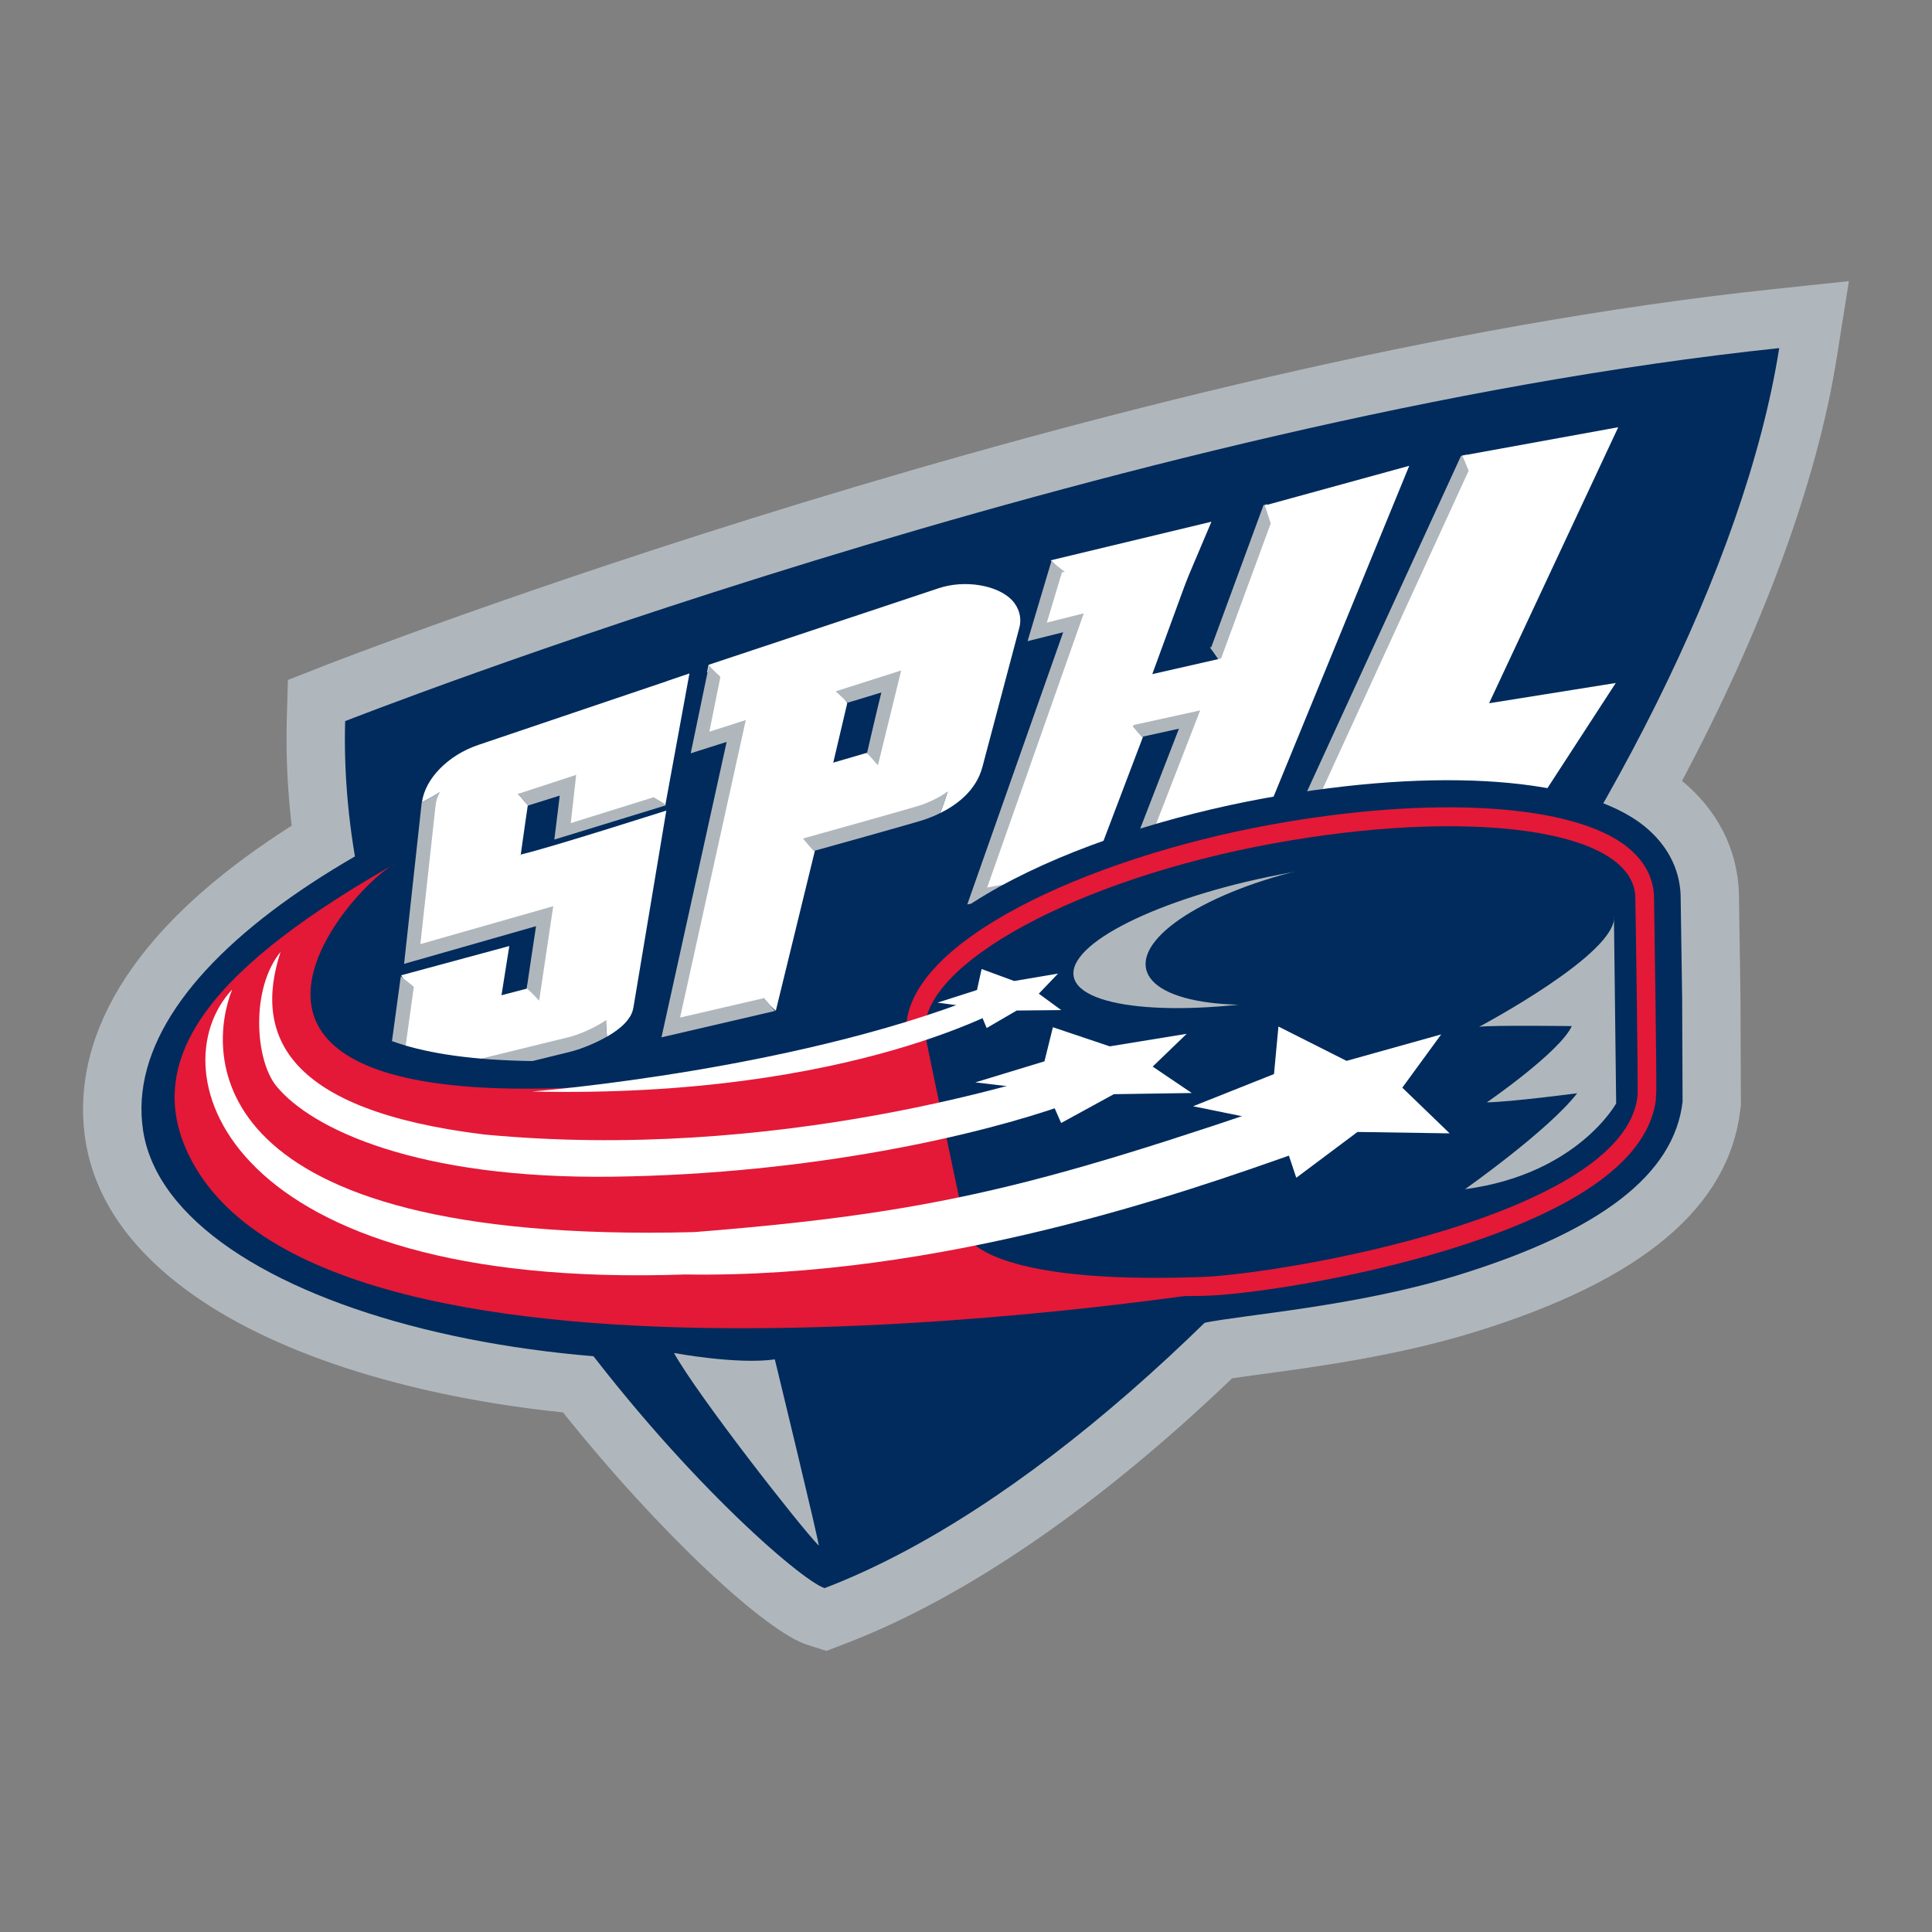 <?xml version="1.0" encoding="UTF-8"?>
<svg id="Layer_1" data-name="Layer 1" xmlns="http://www.w3.org/2000/svg" viewBox="0 0 575.99 575.99">
  <rect x="0" y="0" width="575.99" height="575.99" fill="#808080" stroke="none"/>
  <defs>
    <style>
      .cls-1 {
        fill: #b0b7bc;
      }

      .cls-2 {
        fill: #fff;
      }

      .cls-3 {
        fill: #002b5c;
      }

      .cls-4 {
        fill: #e31937;
      }
    </style>
  </defs>
  <path class="cls-1" d="M48.17,344.02c7.62-.78,15.15-1.7,22.55-2.89.76-6.45,2.09-13,4.07-19.65-9.27,7.14-18.18,14.62-26.62,22.55Z"/>
  <path class="cls-1" d="M551.22,83.82l-11.29,1.19-11.28,1.2c-197.51,20.82-429.69,111.37-432.01,112.27l-10.8,4.24-.34,11.78c-.29,10.69.25,21.27,1.46,31.66-2.38,1.51-4.71,3.04-6.97,4.59-50.97,34.69-57.79,67.53-54.55,88.96,2.7,17.75,13.7,33.46,32.73,46.74,26.02,18.15,65.85,30.08,109.68,34.63,29.17,36.47,60.58,65.43,72.86,69.3l5.67,1.81,5.6-2.15c36.12-13.82,75.96-41.39,115.35-79.12,2.59-.39,5.61-.8,8.91-1.25,16.15-2.17,40.53-5.47,63.45-12.56,49.92-15.42,75.84-37.19,79.2-66.59l.12-1.06-.12-32.12c0-.09-.47-31.14-.47-31.14v-.26c-.56-12.99-6.44-24.44-16.96-33.12,23.98-45.18,40.26-89.02,46.13-126.19l3.62-22.8Z"/>
  <path class="cls-3" d="M530.44,103.78c-197.43,20.82-427.54,111.21-427.54,111.21-3.69,132.05,129,254.07,142.95,258.48,116.97-44.78,264.11-240.25,284.59-369.68Z"/>
  <path class="cls-3" d="M438.19,253.25c10.42,48.37-46.8,120.25-153.99,144.16-107.21,23.91-233.45-7.04-241.55-60.42-7.4-48.92,71.96-99.25,182.58-128.01,106.33-27.66,202.55-4.07,212.96,44.27Z"/>
  <path class="cls-2" d="M198.93,203.04l-56.34,19.05c-9.02,3.06-15.85,10.06-16.8,17.09,2.64-1.28,5.12-2.96,7.86-4.3,4.79-2.35,10.18-1.76,14.77-2.22,15.67-2.12,33.66-18.3,43.82-1.96.9.11-14.39-5.37-13.69-3.4-4.21-6.72-2.56-.02,5.57,8.6l14.23,4.17,7.2-39.3-6.63,2.25Z"/>
  <path class="cls-1" d="M198.53,241.7s.06.04.1.07l.02-.11s-.05.01-.11.04Z"/>
  <path class="cls-2" d="M148.52,236.45c-7.72,5.1-2.6,14.3,1.16,21.81,2.13-1.26,4.07-2.38,5.91-3.57-.11.04-.24.07-.34.09.79-5.81,2.09-14.58,2.09-14.58l.14-.05c-1.05-1.09-2.01-2.45-3.38-3.79-1.13-1.13-4.47.07-5.58.09Z"/>
  <path class="cls-2" d="M141.71,294.54c-3.26,5.75-3.18,10.29,3.56,12.45,6.73,1.02,13.38-1.39,15.54-5.97,2.21-3.1-1.15-5.07-3.59-7.41-.06.42-.12.81-.17,1.14-2.07.54-4,1.05-7.54,1.96.63-3.99,2.33-14.67,2.33-14.67l-32.23,8.72,5.67,9.32c4.04,5.88,9.92-9.16,16.43-5.54Z"/>
  <path class="cls-1" d="M180.37,276.12c-2.96-15.55-21.23-14.67-33.22-13.1.11-.95-1.59-2.07-.61-2.93,1.1-.64,2.13-1.27,3.13-1.83-3.75-7.51-8.88-16.71-1.16-21.81,1.11-.02,4.45-1.22,5.58-.09,1.38,1.35,2.34,2.7,3.38,3.79l9.41-2.96-1.61,13.11,33.27-10.21c-.65-1.05-6.05-3.23-7.38-5.37-.71-1.98,1.97-3.91,1.06-4.01-10.17-16.34-28.16-.16-43.82,1.96-4.58.46-9.98-.13-14.77,2.22-2.74,1.33-5.22,3.02-7.86,4.3-.03.13-.06.27-.08.38,0-.01-4.52,41.4-4.52,41.4l-.7,6.39s30.52-8.71,39.34-11.24c-.91,6.06-2.21,14.6-2.77,18.5,2.44,2.34,7.55,6.77,5.36,9.86-2.15,4.58-10.41,3.51-17.14,2.49-6.75-2.15-12.57,2.25-9.3-3.48-6.53-3.64-10.55-7.87-16.47-12.41l-4.92,36.09,55.9-13.72c1.47-.36,6.21-1.93,10.49-4.41-1.26-10.8,1.79-21.58-.6-32.93Z"/>
  <path class="cls-2" d="M198.63,241.77s-.07-.05-.1-.07c-2.03.6-33.28,10.64-42.94,12.99-4.87,3.18-10.18-2.98-13.01-1.3-.99.85,4.69,8.68,4.58,9.63,11.98-1.57,30.25-2.45,33.22,13.1,2.39,11.35-.65,22.13.6,32.93,3.88-2.24,7.38-5.2,7.84-8.67v.13s9.81-58.73,9.81-58.73Z"/>
  <path class="cls-2" d="M194.84,237.69l-24.67,7.69,1.61-14.37-18.3,5.98-3.26,23.87,43.19-13.07-8.71,51.99c-.43,3.18-9.71,8.1-15.14,9.42l-49.97,12.26,3.78-27.2,23.33-6.32-2.33,14.61,16.38-4.28,4.19-28.11-39.61,11.3,4.54-41.41c.5-4.85,5.88-11.03,13.99-13.79l56.33-19.06-5.35,30.5Z"/>
  <path class="cls-2" d="M301.71,178.93c-4.33-4.54-14.14-6.15-21.86-3.56-.02,0-68.61,22.84-68.61,22.84l-.41,2.06c1.36,1.71,3.02,3.17,5.06,4.25,11.31,5.17,22.87-1.37,32.43-6.2,12.45-6.45,32.7-9.09,35.36,1,3.94,14.16,2.06,29.08-3.38,43.09,4.9-2.42,10.77-6.71,12.61-13.84,0,.02,10.97-41.37,10.97-41.37.79-2.95-.01-5.96-2.17-8.26Z"/>
  <path class="cls-2" d="M231.3,301.32c1.38-5.59,9.22-37.74,11.63-47.63-3.82-5.02-11.04-13.31-13.21-17.55-13.14,18.13-14.09,51.92,1.58,65.19Z"/>
  <path class="cls-1" d="M283.68,199.32c-2.66-10.09-22.91-7.45-35.36-1-9.55,4.83-18.86,12.08-30.18,6.9-.89-1.36-5.41-5.14-6.77-6.86l-5.44,26.22s8.86-2.83,10.71-3.4c-2.79,12.61-19.43,88.08-19.43,88.08l33.83-7.86s-6.07-6.73-5.91-7.36c-7.96-18.65-9.9-34.01,3.24-52.16,2.15,4.26.61-4.61,3.12-.26.35-1.45,11.06,12.61,11.19,12.06,6.31-1.74,23.5-6.55,31.19-8.79,1.31-.37,3.73-1.14,6.43-2.49,5.45-14.01,7.32-28.93,3.38-43.09ZM259.7,239.76c-7.76,5.02-20.26,2.64-25.69-6.78-1.42-4.09-.95-8.94,1.32-13.56,3.53-8.38,1.81-23,17.45-9.94,1.93-.62,6.97-2.07,9.98-3.03-1.61,6.45-3.47,14.68-4.3,18.17,4.82,5.55,8.49,10.62,1.23,15.15Z"/>
  <path class="cls-2" d="M265.26,231.91c-.11.36-6.84-7.72-6.92-7.44-2.11.61-5.34,1.57-9.92,2.9,1.65-6.96,3.48-14.78,4.16-17.69.76-.25-8.95-7.97-7.85-8.34-7.82-12.41-5.86,9.68-9.39,18.06-2.27,4.62-2.74,9.48-1.32,13.56,5.43,9.42,17.93,11.8,25.69,6.78,7.26-4.53,10.37-2.31,5.55-7.85Z"/>
  <path class="cls-2" d="M288.88,227.36c-1.92,7.43-10.35,11.6-16.11,13.2-9.52,2.78-33.5,9.45-33.5,9.45l-11.61,47.58-24.9,5.77,19.59-88.7-10.86,3.48,3.3-16.42,66.27-22.06c8.46-2.84,20.35.54,18.8,6.32l-10.99,41.39ZM249.12,206.1l-6.49,27.63,19.12-5.61,6.92-28.24-19.55,6.23Z"/>
  <path class="cls-1" d="M439.82,168.3c4.22-11.8,1.95-22.58-2.55-32.76l-1.7.38-53.33,116.23,72.67-11.25.23-.34c-7.57-9.14-15.37-18.17-23.38-27.15-11.42-13.34,2.25-30.11,8.05-45.11Z"/>
  <path class="cls-2" d="M443.94,209.67c5.37-11.52,38.51-82.3,38.51-82.3l-46.49,8.46c4.5,10.21,8.07,20.67,3.86,32.46-5.8,15-19.47,31.77-8.05,45.11,8.01,8.98,17.03,20.1,24.59,29.23l25.35-39.01s-28.5,4.54-37.76,6.04Z"/>
  <path class="cls-2" d="M437.21,214.76l35.76-5.72-20.24,28.16-63.86,9.91,49.43-107.74,38.26-8.58-39.36,83.97Z"/>
  <path class="cls-1" d="M324.99,206.45c4.37-1.26,10.99,8.49,15.6,13.32.04.02.07.06.1.1.04-.1.09-.23.12-.28,1.97-.44,5.75-1.27,10.67-2.34-3.82,9.87-17.19,44.34-17.19,44.34l38.19-6.51.58-1.39c-.44-2.36-.81-4.75-1.1-7.17-3.93-28.17,16.52-52.89,9.87-79.61-.96-5.55-2.27-11.15-4.01-16.64l-1.12.31s-14.22,38.69-15.57,42.34c-.13.03-.27.08-.43.09,3.35,4.56,7.74,10.34,1.81,12.61-17.66,5.94-29.57-10.94-26.88-28.87-8.81-.94-15.94-4.64-22.17-9.46l-7.11,23.86s8.81-2.2,10.62-2.66c-4.11,11.67-28.59,81.14-28.59,81.14l30.02-5.22c-3.36-5.4-5.14-11.43-5.28-18.07.58-13.8.27-35.03,11.85-39.88Z"/>
  <path class="cls-2" d="M340.69,219.87s-.07-.07-.1-.1c-4.61-4.83-9.72-13.19-14.12-11.91-11.6,4.83-12.76,24.67-13.34,38.47.14,6.65,1.92,12.67,5.28,18.07l5.75-1.01s14.6-38.42,16.53-43.53Z"/>
  <path class="cls-2" d="M371.96,246.51c.3,2.41.67,4.81,1.1,7.17l47.08-114.81-43.04,11.82c1.73,5.48,3.77,10.67,4.73,16.22,6.65,26.72-13.8,51.44-9.87,79.61Z"/>
  <path class="cls-2" d="M311.29,263.54c.29,2.42.67,4.81,1.1,7.17l48.78-115.17-47.93,11.51c10.55,9.59,10.85,2.95,11.99,9.59,6.65,26.72-17.87,58.73-13.94,86.9Z"/>
  <path class="cls-2" d="M369.71,251.52l-29.25,4.97,17.35-44.7-19.88,4.36-16.62,43.72-26.99,4.7,28.79-81.72-11.01,2.76,4.51-14.97,42.14-11.22-15.22,41.56,20.52-4.67,15.6-42.44,33.85-9.11-43.8,106.75Z"/>
  <path class="cls-1" d="M244.08,460.78c-5.65-5.77-36.08-44.72-43.14-57.41,0,0,18.9,3.52,30.06,1.9,0,0,13.61,56.06,13.08,55.51Z"/>
  <path class="cls-3" d="M352.4,286.88c-343.01,81.09-247.25-29.99-230.88-37.58-45.73,25.96-77.33,54.98-58.92,91.68,38.05,75.85,295.91,34.32,295.91,34.32,0,0,26.59-3.06,69.08-17,0,0-95.45-66.62-75.19-71.42Z"/>
  <path class="cls-3" d="M377.07,237.96h0c-56.38,10.31-116.37,36.72-114.86,70.32.01.71.07,1.81,7.99,62.38l.63,4.85-10.67,28.97c4.12,3.95,40.87,1.71,98.34-10.02,12.54-2.56,45.84-4.94,76.14-14.29,42.6-13.15,64.49-30.08,66.99-51.71l-.13-31.05s-.46-30.7-.46-30.7c-.35-7.88-4.08-14.93-10.76-20.36-18.02-14.64-61.4-17.83-113.22-8.38Z"/>
  <path class="cls-4" d="M345.9,295.16c-343.02,81.09-243.93-30.4-227.56-37.99-52.59,29.85-79.19,58.28-60.12,90.79,46.73,79.62,309.72,36.24,309.72,36.24-5.81,1.1,39.48-9.25,57.59-17.12,0,0-99.89-67.12-79.63-71.92Z"/>
  <path class="cls-4" d="M378.48,245.93h0c-53.42,9.77-109.53,34.81-108.33,61.98.04.97,2.72,21.73,7.94,61.68l.26,2,1.45,1.37c1.56,1.49,17.01,14.52,78.58,13.39,12.32-.22,44.38-4.82,73.94-13.94,38.7-11.96,59.36-27.07,61.41-44.92l-.11.12c.17-1.09.19-2.27.18-3.29l-.03-6.67-.22-20.16c-.15-11.35-.32-23.59-.41-28.37-.02-1.17-.03-1.89-.03-2.05-.24-5.49-2.94-10.47-7.79-14.41-16.01-13.01-57.96-15.67-106.83-6.73Z"/>
  <path class="cls-3" d="M487.54,267.32c-.89-20.38-49.88-26.48-108.08-15.84-58.21,10.65-104.66,35.8-103.77,56.19.06,1.2,12.66,60.86,12.66,60.86,0,0,5.08,14.57,69.92,12.18,24.04-.89,125.83-18.16,129.92-53.87.26-.06-.6-58.15-.66-59.53Z"/>
  <polygon class="cls-2" points="353.79 308.21 343.65 317.99 355.3 325.86 332.07 326.21 316.36 334.8 312.15 325.24 290.78 322.69 311.39 316.41 313.9 306.25 330.85 311.95 353.79 308.21"/>
  <polygon class="cls-2" points="429.66 308.39 418.07 324.27 432.19 337.89 404.71 337.47 386.46 351.13 381.08 334.98 355.69 329.81 379.82 320.21 381.14 306.04 401.44 316.28 429.66 308.39"/>
  <path class="cls-2" d="M82.42,323.84c-6.45-7.9-7.7-29.16,1.23-40.05-8.21,25.04,1.86,47.26,60.72,54.44,86.27,8.23,163.84-15.8,184.11-23.24-5.26,6.19,9.7,7.03-10.87,14.34-24.97,8.86-74.95,20.68-134.88,21.48-58.34.77-89.86-14.22-100.31-26.98Z"/>
  <path class="cls-2" d="M69.22,295.01c-7.39,18.44-10.93,76.12,137.68,72.32,78.23-6.15,108.08-15.36,200.68-47.29-3.01,3.45,6.43,10.35-21,23.67-33.18,11.73-105.94,37.46-182.32,36.25-137.88,4.81-157.7-60.78-135.05-84.95Z"/>
  <path class="cls-2" d="M298.17,294.52l3.93,4.45s-46.95,28.59-143.46,26.45c0,0,82.74-6.53,139.53-30.9Z"/>
  <path class="cls-1" d="M481.16,272.96l.67,56s-11.55,21.1-45.07,25.58c0,0,24.93-17.57,33.45-28.61,0,0-19.59,2.59-26.93,2.72,0,0,21.79-15,25.32-22.74,0,0-23.9-.31-27.62.21,0,0,41.8-22.16,40.18-33.16Z"/>
  <path class="cls-1" d="M450.59,266.93c.37,10.19-28.52,23.73-64.59,30.21-36.06,6.48-65.59,3.45-65.98-6.76-.37-10.21,28.55-23.74,64.59-30.22,36.05-6.47,65.58-3.45,65.98,6.77Z"/>
  <path class="cls-3" d="M451.28,266.91c.61,10.82-23.45,24.24-53.75,30.03-30.29,5.77-55.36,1.69-55.98-9.14-.62-10.78,23.43-24.25,53.76-30.02,30.3-5.77,55.36-1.68,55.98,9.13Z"/>
  <polygon class="cls-2" points="315.44 290.25 309.7 296.25 316.39 301.14 303.11 301.27 294.15 306.49 291.71 300.58 279.49 298.92 291.27 295.15 292.65 288.9 302.36 292.47 315.44 290.25"/>
</svg>